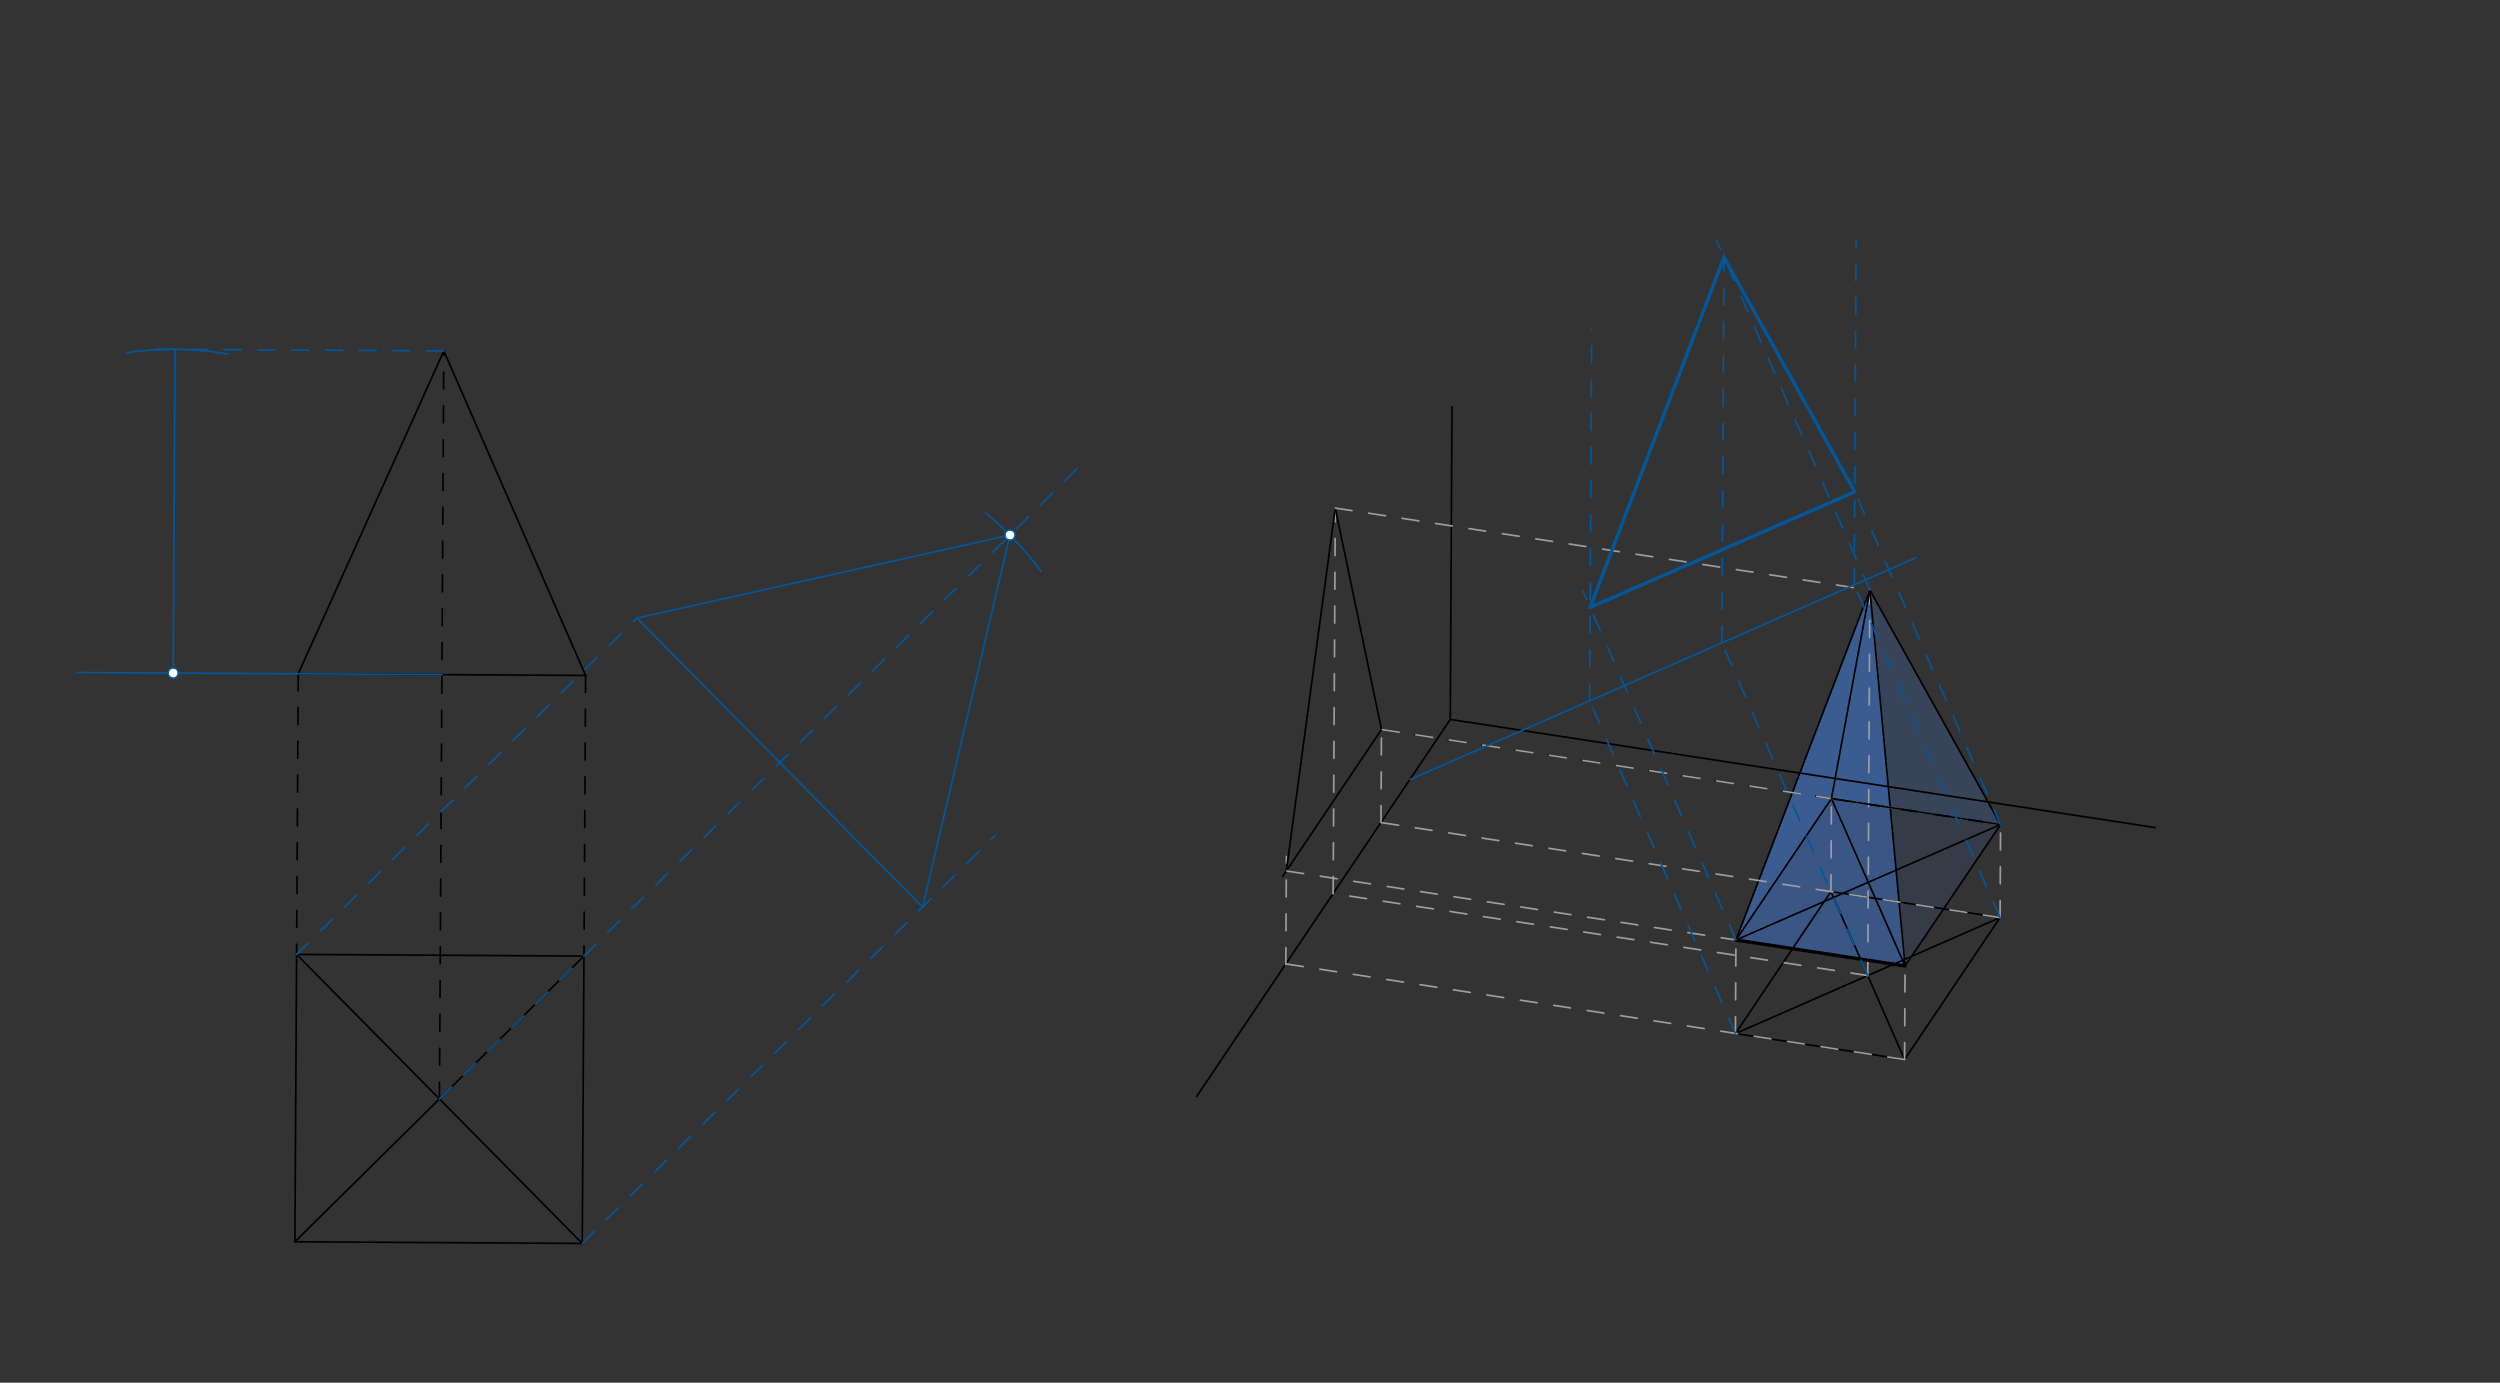 <svg xmlns="http://www.w3.org/2000/svg" class="svg--1it" height="100%" preserveAspectRatio="xMidYMid meet" viewBox="0 0 1479 818" width="100%"><rect x="0" y="0" width="1479" height="818" fill="#333333" stroke="none"/><defs><marker id="marker-arrow" markerHeight="16" markerUnits="userSpaceOnUse" markerWidth="24" orient="auto-start-reverse" refX="24" refY="4" viewBox="0 0 24 8"><path d="M 0 0 L 24 4 L 0 8 z" stroke="inherit"></path></marker></defs><g class="aux-layer--1FB"></g><g class="main-layer--3Vd"><g class="element--2qn"><g fill="#448aff" opacity="0.4"><path d="M 1106.216 349.112 L 1026.976 556.09 L 1127.043 571.448 L 1106.216 349.112 Z" stroke="none"></path></g></g><g class="element--2qn"><g fill="#448aff" opacity="0.1"><path d="M 1106.216 349.112 L 1183.544 487.793 L 1127.043 571.448 L 1106.216 349.112 Z" stroke="none"></path></g></g><g class="element--2qn"><g fill="#448aff" opacity="0.1"><path d="M 1183.544 487.793 L 1083.478 472.435 L 1106.216 349.112 L 1183.544 487.793 Z" stroke="none"></path></g></g><g class="element--2qn"><g fill="#448aff" opacity="0.1"><path d="M 1026.976 556.09 L 1083.478 472.435 L 1106.216 349.112 L 1026.976 556.09 Z" stroke="none"></path></g></g><g class="element--2qn"><line stroke="#000000" stroke-dasharray="none" stroke-linecap="round" stroke-width="1" x1="857.977" x2="1274.977" y1="425.612" y2="489.612"></line></g><g class="element--2qn"><line stroke="#000000" stroke-dasharray="none" stroke-linecap="round" stroke-width="1" x1="857.977" x2="707.977" y1="425.612" y2="648.612"></line></g><g class="element--2qn"><line stroke="#000000" stroke-dasharray="none" stroke-linecap="round" stroke-width="1" x1="1026.67" x2="1083.404" y1="611.467" y2="527.122"></line></g><g class="element--2qn"><line stroke="#000000" stroke-dasharray="none" stroke-linecap="round" stroke-width="1" x1="1126.736" x2="1183.467" y1="626.825" y2="542.484"></line></g><g class="element--2qn"><line stroke="#000000" stroke-dasharray="none" stroke-linecap="round" stroke-width="1" x1="1183.24" x2="1083.174" y1="542.822" y2="527.465"></line></g><g class="element--2qn"><line stroke="#000000" stroke-dasharray="none" stroke-linecap="round" stroke-width="1" x1="1026.67" x2="1126.736" y1="611.467" y2="626.825"></line></g><g class="element--2qn"><line stroke="#000000" stroke-dasharray="none" stroke-linecap="round" stroke-width="1" x1="857.977" x2="859" y1="425.612" y2="240.623"></line></g><g class="element--2qn"><line stroke="#9E9E9E" stroke-dasharray="10" stroke-linecap="round" stroke-width="1" x1="816.983" x2="817.287" y1="486.61" y2="431.581"></line></g><g class="element--2qn"><line stroke="#9E9E9E" stroke-dasharray="10" stroke-linecap="round" stroke-width="1" x1="760.689" x2="761.042" y1="570.645" y2="506.64"></line></g><g class="element--2qn"><line stroke="#000000" stroke-dasharray="none" stroke-linecap="round" stroke-width="1" x1="1026.67" x2="1183.24" y1="611.467" y2="542.822"></line></g><g class="element--2qn"><line stroke="#000000" stroke-dasharray="none" stroke-linecap="round" stroke-width="1" x1="1083.174" x2="1126.736" y1="527.465" y2="626.825"></line></g><g class="element--2qn"><line stroke="#9E9E9E" stroke-dasharray="10" stroke-linecap="round" stroke-width="1" x1="1104.955" x2="788.439" y1="577.145" y2="528.567"></line></g><g class="element--2qn"><line stroke="#9E9E9E" stroke-dasharray="10" stroke-linecap="round" stroke-width="1" x1="788.698" x2="789.959" y1="528.607" y2="300.573"></line></g><g class="element--2qn"><line stroke="#000000" stroke-dasharray="none" stroke-linecap="round" stroke-width="1" x1="817.287" x2="758.844" y1="431.581" y2="518.466"></line></g><g class="element--2qn"><line stroke="#000000" stroke-dasharray="none" stroke-linecap="round" stroke-width="1" x1="789.959" x2="760.995" y1="300.573" y2="515.268"></line></g><g class="element--2qn"><line stroke="#000000" stroke-dasharray="none" stroke-linecap="round" stroke-width="1" x1="789.959" x2="817.287" y1="300.573" y2="431.581"></line></g><g class="element--2qn"><line stroke="#000000" stroke-dasharray="10" stroke-linecap="round" stroke-width="1" x1="817.287" x2="1094.081" y1="431.581" y2="474.062"></line></g><g class="element--2qn"><line stroke="#9E9E9E" stroke-dasharray="10" stroke-linecap="round" stroke-width="1" x1="1026.67" x2="1026.976" y1="611.467" y2="556.037"></line></g><g class="element--2qn"><line stroke="#9E9E9E" stroke-dasharray="10" stroke-linecap="round" stroke-width="1" x1="1083.174" x2="1083.478" y1="527.465" y2="472.377"></line></g><g class="element--2qn"><line stroke="#9E9E9E" stroke-dasharray="10" stroke-linecap="round" stroke-width="1" x1="1183.24" x2="1183.544" y1="542.822" y2="487.789"></line></g><g class="element--2qn"><line stroke="#9E9E9E" stroke-dasharray="10" stroke-linecap="round" stroke-width="1" x1="1126.736" x2="1127.042" y1="626.825" y2="571.45"></line></g><g class="element--2qn"><line stroke="#000000" stroke-dasharray="none" stroke-linecap="round" stroke-width="1" x1="1026.976" x2="1083.478" y1="556.09" y2="472.435"></line></g><g class="element--2qn"><line stroke="#000000" stroke-dasharray="none" stroke-linecap="round" stroke-width="1" x1="1083.478" x2="1183.544" y1="472.435" y2="487.793"></line></g><g class="element--2qn"><line stroke="#000000" stroke-dasharray="none" stroke-linecap="round" stroke-width="1" x1="1127.042" x2="1183.544" y1="571.45" y2="487.793"></line></g><g class="element--2qn"><line stroke="#000000" stroke-dasharray="none" stroke-linecap="round" stroke-width="1" x1="1127.043" x2="1026.976" y1="571.448" y2="556.09"></line></g><g class="element--2qn"><line stroke="#9E9E9E" stroke-dasharray="10" stroke-linecap="round" stroke-width="1" x1="1104.955" x2="1106.219" y1="577.145" y2="348.508"></line></g><g class="element--2qn"><line stroke="#000000" stroke-dasharray="none" stroke-linecap="round" stroke-width="1" x1="1106.216" x2="1026.976" y1="349.112" y2="556.09"></line></g><g class="element--2qn"><line stroke="#000000" stroke-dasharray="none" stroke-linecap="round" stroke-width="1" x1="1106.216" x2="1127.043" y1="349.112" y2="571.448"></line></g><g class="element--2qn"><line stroke="#000000" stroke-dasharray="none" stroke-linecap="round" stroke-width="1" x1="1106.216" x2="1183.544" y1="349.112" y2="487.793"></line></g><g class="element--2qn"><line stroke="#000000" stroke-dasharray="none" stroke-linecap="round" stroke-width="1" x1="1106.216" x2="1083.478" y1="349.112" y2="472.435"></line></g><g class="element--2qn"><line stroke="#000000" stroke-dasharray="none" stroke-linecap="round" stroke-width="1" x1="1083.478" x2="1127.043" y1="472.435" y2="571.448"></line></g><g class="element--2qn"><line stroke="#000000" stroke-dasharray="none" stroke-linecap="round" stroke-width="1" x1="1183.544" x2="1026.976" y1="487.793" y2="556.09"></line></g><g class="element--2qn"><line stroke="#9E9E9E" stroke-dasharray="10" stroke-linecap="round" stroke-width="1" x1="789.959" x2="1106.216" y1="300.573" y2="349.112"></line></g><g class="element--2qn"><line stroke="#9E9E9E" stroke-dasharray="10" stroke-linecap="round" stroke-width="1" x1="1183.544" x2="817.287" y1="487.793" y2="431.581"></line></g><g class="element--2qn"><line stroke="#9E9E9E" stroke-dasharray="10" stroke-linecap="round" stroke-width="1" x1="1127.043" x2="760.995" y1="571.448" y2="515.268"></line></g><g class="element--2qn"><line stroke="#9E9E9E" stroke-dasharray="10" stroke-linecap="round" stroke-width="1" x1="1126.736" x2="760.691" y1="626.825" y2="570.244"></line></g><g class="element--2qn"><line stroke="#9E9E9E" stroke-dasharray="10" stroke-linecap="round" stroke-width="1" x1="1183.24" x2="816.983" y1="542.822" y2="486.61"></line></g><g class="element--2qn"><line stroke="#000000" stroke-dasharray="none" stroke-linecap="round" stroke-width="1" x1="1083.478" x2="1183.544" y1="472.435" y2="487.793"></line></g><g class="element--2qn"><line stroke="#000000" stroke-dasharray="none" stroke-linecap="round" stroke-width="2" x1="1127.043" x2="1026.976" y1="571.448" y2="556.09"></line></g><g class="element--2qn"><line stroke="#000000" stroke-dasharray="none" stroke-linecap="round" stroke-width="1" x1="176.443" x2="346.443" y1="398.612" y2="399.612"></line></g><g class="element--2qn"><line stroke="#000000" stroke-dasharray="none" stroke-linecap="round" stroke-width="1" x1="262.569" x2="176.443" y1="207.613" y2="398.612"></line></g><g class="element--2qn"><line stroke="#000000" stroke-dasharray="none" stroke-linecap="round" stroke-width="1" x1="262.569" x2="346.443" y1="207.613" y2="399.612"></line></g><g class="element--2qn"><line stroke="#000000" stroke-dasharray="none" stroke-linecap="round" stroke-width="1" x1="175.466" x2="345.466" y1="564.624" y2="565.624"></line></g><g class="element--2qn"><line stroke="#000000" stroke-dasharray="none" stroke-linecap="round" stroke-width="1" x1="175.466" x2="174.466" y1="564.624" y2="734.624"></line></g><g class="element--2qn"><line stroke="#000000" stroke-dasharray="none" stroke-linecap="round" stroke-width="1" x1="174.466" x2="344.466" y1="734.624" y2="735.624"></line></g><g class="element--2qn"><line stroke="#000000" stroke-dasharray="none" stroke-linecap="round" stroke-width="1" x1="344.466" x2="345.466" y1="735.624" y2="565.624"></line></g><g class="element--2qn"><line stroke="#000000" stroke-dasharray="none" stroke-linecap="round" stroke-width="1" x1="175.466" x2="344.466" y1="564.624" y2="735.624"></line></g><g class="element--2qn"><line stroke="#000000" stroke-dasharray="none" stroke-linecap="round" stroke-width="1" x1="345.466" x2="174.466" y1="565.624" y2="734.624"></line></g><g class="element--2qn"><line stroke="#000000" stroke-dasharray="10" stroke-linecap="round" stroke-width="1" x1="259.966" x2="262.569" y1="650.124" y2="207.613"></line></g><g class="element--2qn"><line stroke="#000000" stroke-dasharray="10" stroke-linecap="round" stroke-width="1" x1="176.443" x2="175.466" y1="398.612" y2="564.624"></line></g><g class="element--2qn"><line stroke="#000000" stroke-dasharray="10" stroke-linecap="round" stroke-width="1" x1="346.443" x2="345.466" y1="399.612" y2="565.624"></line></g><g class="element--2qn"><line stroke="#01579B" stroke-dasharray="none" stroke-linecap="round" stroke-width="1" x1="834.159" x2="1133.49" y1="461.204" y2="329.97"></line></g><g class="element--2qn"><line stroke="#01579B" stroke-dasharray="10" stroke-linecap="round" stroke-width="1" x1="1026.67" x2="940.415" y1="611.357" y2="414.619"></line></g><g class="element--2qn"><line stroke="#01579B" stroke-dasharray="10" stroke-linecap="round" stroke-width="1" x1="1183.24" x2="1096.944" y1="542.822" y2="345.992"></line></g><g class="element--2qn"><line stroke="#01579B" stroke-dasharray="10" stroke-linecap="round" stroke-width="1" x1="940.415" x2="941.632" y1="414.619" y2="194.584"></line></g><g class="element--2qn"><line stroke="#01579B" stroke-dasharray="10" stroke-linecap="round" stroke-width="1" x1="1096.944" x2="1098.07" y1="345.992" y2="142.481"></line></g><g class="element--2qn"><line stroke="#01579B" stroke-dasharray="10" stroke-linecap="round" stroke-width="1" x1="1026.976" x2="936.406" y1="556.09" y2="349.512"></line></g><g class="element--2qn"><line stroke="#01579B" stroke-dasharray="10" stroke-linecap="round" stroke-width="1" x1="1183.544" x2="1094.076" y1="487.793" y2="283.726"></line></g><g class="element--2qn"><line stroke="#01579B" stroke-dasharray="none" stroke-linecap="round" stroke-width="2" x1="1097.248" x2="940.72" y1="290.963" y2="359.352"></line></g><g class="element--2qn"><line stroke="#01579B" stroke-dasharray="10" stroke-linecap="round" stroke-width="1" x1="1106.216" x2="1015.535" y1="349.112" y2="142.279"></line></g><g class="element--2qn"><line stroke="#01579B" stroke-dasharray="10" stroke-linecap="round" stroke-width="1" x1="1104.955" x2="1018.659" y1="577.145" y2="380.315"></line></g><g class="element--2qn"><line stroke="#01579B" stroke-dasharray="10" stroke-linecap="round" stroke-width="1" x1="1018.659" x2="1019.942" y1="380.315" y2="148.392"></line></g><g class="element--2qn"><line stroke="#01579B" stroke-dasharray="none" stroke-linecap="round" stroke-width="2" x1="1019.92" x2="940.72" y1="152.281" y2="359.352"></line></g><g class="element--2qn"><line stroke="#01579B" stroke-dasharray="none" stroke-linecap="round" stroke-width="2" x1="1019.92" x2="1097.248" y1="152.281" y2="290.963"></line></g><g class="element--2qn"><line stroke="#01579B" stroke-dasharray="10" stroke-linecap="round" stroke-width="1" x1="175.466" x2="376.807" y1="564.624" y2="365.638"></line></g><g class="element--2qn"><line stroke="#01579B" stroke-dasharray="10" stroke-linecap="round" stroke-width="1" x1="344.466" x2="588.704" y1="735.624" y2="494.243"></line></g><g class="element--2qn"><line stroke="#01579B" stroke-dasharray="none" stroke-linecap="round" stroke-width="1" x1="376.807" x2="545.807" y1="365.638" y2="536.638"></line></g><g class="element--2qn"><line stroke="#01579B" stroke-dasharray="10" stroke-linecap="round" stroke-width="1" x1="259.966" x2="641.886" y1="650.124" y2="272.67"></line></g><g class="element--2qn"><line stroke="#01579B" stroke-dasharray="none" stroke-linecap="round" stroke-width="1" x1="261.443" x2="45.47" y1="399.112" y2="397.841"></line></g><g class="element--2qn"><line stroke="#01579B" stroke-dasharray="10" stroke-linecap="round" stroke-width="1" x1="262.569" x2="92.519" y1="207.613" y2="206.612"></line></g><g class="element--2qn"><line stroke="#01579B" stroke-dasharray="none" stroke-linecap="round" stroke-width="1" x1="102.451" x2="103.577" y1="398.177" y2="206.677"></line></g><g class="element--2qn"><path d="M 75.033 208.647 A 191.503 191.503 0 0 1 134.7 209.409" fill="none" stroke="#01579B" stroke-dasharray="none" stroke-linecap="round" stroke-width="1"></path></g><g class="element--2qn"><path d="M 583.028 303.295 A 191.503 191.503 0 0 1 615.953 338.186" fill="none" stroke="#01579B" stroke-dasharray="none" stroke-linecap="round" stroke-width="1"></path></g><g class="element--2qn"><line stroke="#01579B" stroke-dasharray="none" stroke-linecap="round" stroke-width="1" x1="597.514" x2="376.807" y1="316.523" y2="365.638"></line></g><g class="element--2qn"><line stroke="#01579B" stroke-dasharray="none" stroke-linecap="round" stroke-width="1" x1="597.514" x2="545.807" y1="316.523" y2="536.638"></line></g><g class="element--2qn"><circle cx="102.451" cy="398.177" r="3" stroke="#01579B" stroke-width="1" fill="#ffffff"></circle>}</g><g class="element--2qn"><circle cx="597.514" cy="316.523" r="3" stroke="#01579B" stroke-width="1" fill="#ffffff"></circle>}</g></g><g class="snaps-layer--2PT"></g><g class="temp-layer--rAP"></g></svg>